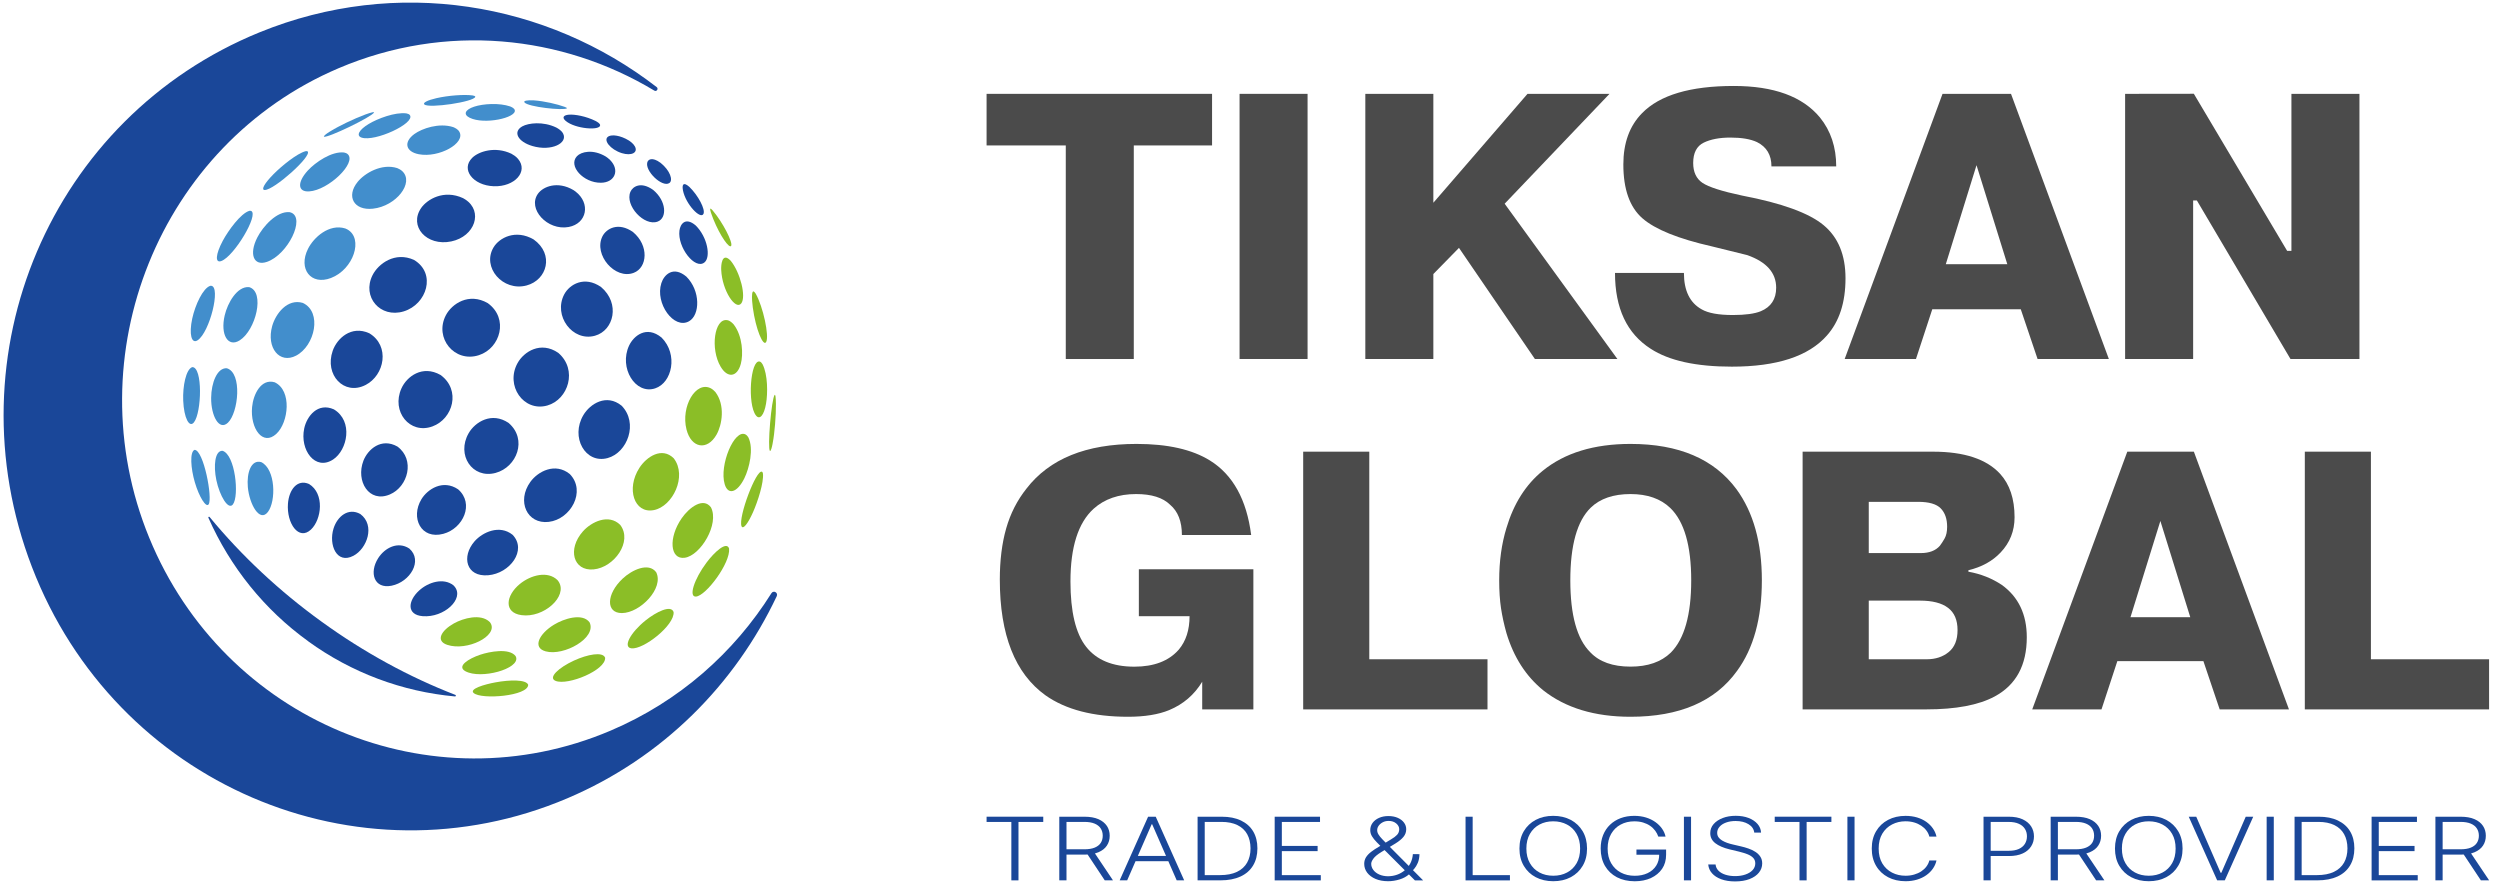 <svg width="109" height="39" viewBox="0 0 109 39" fill="none" xmlns="http://www.w3.org/2000/svg">
<g clip-path="url(#clip0_1640_22016)">
<path d="M26.623 31.855C18.788 35.187 9.78 31.423 6.507 23.448C3.245 15.504 6.96 6.295 14.764 2.974C19.423 0.991 24.495 1.521 28.53 3.951C28.629 4.011 28.723 3.868 28.631 3.797C23.829 0.088 17.297 -1.029 11.318 1.409C2.231 5.114 -2.173 15.441 1.393 24.72C5.029 34.182 15.577 38.7 24.738 34.805C28.903 33.035 32.05 29.832 33.866 25.994C33.938 25.84 33.726 25.72 33.635 25.863C32.008 28.451 29.62 30.581 26.623 31.855Z" fill="#1A4799"/>
<path d="M46.468 6.341H43.015V4.092H52.846V6.341H49.433V15.653H46.468V6.341Z" fill="#4B4B4B"/>
<path d="M54.045 4.092H57.01V15.652H54.045V4.092Z" fill="#4B4B4B"/>
<path d="M62.495 8.839L66.598 4.093H70.173L65.603 8.882L70.519 15.653H66.922L63.611 10.807L62.494 11.948V15.653H59.528V4.092H62.494V8.839H62.495Z" fill="#4B4B4B"/>
<path d="M70.414 11.899H73.419C73.419 12.671 73.676 13.2 74.192 13.487C74.476 13.652 74.93 13.735 75.552 13.735C76.094 13.735 76.5 13.68 76.771 13.569C77.218 13.383 77.441 13.04 77.441 12.545C77.441 11.895 77.022 11.42 76.181 11.123L74.637 10.742C73.174 10.411 72.166 10.003 71.611 9.519C71.055 9.034 70.778 8.251 70.778 7.17C70.778 6.234 71.049 5.489 71.59 4.938C72.362 4.144 73.696 3.748 75.592 3.748C77.339 3.748 78.591 4.206 79.349 5.121C79.822 5.705 80.059 6.417 80.059 7.254H77.235C77.235 6.758 77.026 6.406 76.606 6.196C76.322 6.064 75.936 5.998 75.449 5.998C74.974 5.998 74.585 6.072 74.281 6.22C73.977 6.37 73.823 6.665 73.823 7.105C73.823 7.501 73.958 7.791 74.229 7.974C74.501 8.155 75.076 8.341 75.956 8.527C77.689 8.858 78.874 9.288 79.51 9.818C80.146 10.347 80.464 11.118 80.464 12.133C80.464 13.191 80.193 14.023 79.651 14.63C78.852 15.535 77.472 15.986 75.507 15.986C73.951 15.986 72.772 15.727 71.973 15.208C70.935 14.545 70.414 13.443 70.414 11.899Z" fill="#4B4B4B"/>
<path d="M84.694 4.092H87.68L91.946 15.652H88.838L88.106 13.485H84.247L83.536 15.652H80.428L84.694 4.092ZM84.837 11.518H87.518L86.176 7.202L84.837 11.518Z" fill="#4B4B4B"/>
<path d="M95.783 8.739H95.621V15.652H92.655V4.092L95.651 4.088L99.72 10.939L99.906 10.938V4.092H102.872V15.652H99.865L95.783 8.739Z" fill="#4B4B4B"/>
<path d="M49.652 24.821H54.647V30.929H52.416V29.723C52.074 30.291 51.592 30.704 50.975 30.961C50.502 31.155 49.903 31.251 49.179 31.251C47.665 31.251 46.468 30.94 45.586 30.318C44.256 29.364 43.592 27.681 43.592 25.27C43.592 24.435 43.684 23.692 43.868 23.044C44.052 22.395 44.348 21.814 44.757 21.3C45.758 20.003 47.357 19.355 49.555 19.355C50.911 19.355 51.977 19.596 52.754 20.078C53.754 20.699 54.353 21.782 54.551 23.325H51.531C51.531 22.735 51.359 22.297 51.017 22.007C50.701 21.696 50.208 21.541 49.535 21.541C48.773 21.541 48.154 21.756 47.679 22.184C47.008 22.796 46.672 23.851 46.672 25.352C46.672 26.67 46.899 27.619 47.354 28.198C47.808 28.777 48.509 29.067 49.457 29.067C50.313 29.067 50.958 28.82 51.392 28.327C51.708 27.952 51.865 27.465 51.865 26.865H49.654V24.821H49.652Z" fill="#4B4B4B"/>
<path d="M64.855 28.744V30.93H56.819V19.693H59.701V28.744H64.855Z" fill="#4B4B4B"/>
<path d="M71.091 31.251C69.525 31.251 68.255 30.865 67.281 30.094C66.531 29.483 65.997 28.653 65.681 27.602C65.575 27.227 65.497 26.865 65.444 26.517C65.392 26.169 65.365 25.764 65.365 25.303C65.365 24.466 65.471 23.706 65.681 23.02C65.997 21.959 66.523 21.128 67.261 20.527C68.222 19.745 69.499 19.355 71.091 19.355C73.197 19.355 74.737 20.014 75.712 21.332C76.448 22.339 76.817 23.663 76.817 25.303C76.817 26.953 76.455 28.271 75.731 29.257C74.772 30.588 73.225 31.251 71.091 31.251ZM71.091 29.065C71.841 29.065 72.427 28.862 72.848 28.454C73.441 27.854 73.737 26.804 73.737 25.304C73.737 23.792 73.434 22.742 72.829 22.152C72.408 21.745 71.828 21.541 71.091 21.541C70.342 21.541 69.762 21.74 69.355 22.136C68.762 22.715 68.466 23.771 68.466 25.304C68.466 26.816 68.755 27.86 69.335 28.438C69.73 28.856 70.316 29.065 71.091 29.065Z" fill="#4B4B4B"/>
<path d="M78.596 19.693H84.281C85.637 19.693 86.611 20.015 87.203 20.657C87.624 21.117 87.835 21.748 87.835 22.551C87.835 23.15 87.631 23.664 87.223 24.092C86.868 24.467 86.4 24.724 85.822 24.862V24.926C86.362 25.022 86.848 25.216 87.282 25.504C88.006 26.028 88.368 26.789 88.368 27.783C88.368 29.002 87.901 29.864 86.966 30.367C86.268 30.742 85.275 30.929 83.985 30.929H78.594V19.693H78.596ZM81.478 21.879V24.114H83.749C84.117 24.114 84.394 24.007 84.579 23.795C84.644 23.709 84.714 23.604 84.786 23.476C84.858 23.348 84.895 23.178 84.895 22.965C84.895 22.625 84.803 22.359 84.618 22.167C84.433 21.976 84.104 21.88 83.631 21.88H81.478V21.879ZM81.478 26.187V28.744H84.006C84.388 28.744 84.707 28.64 84.963 28.43C85.22 28.221 85.349 27.903 85.349 27.473C85.349 27.034 85.211 26.71 84.934 26.501C84.658 26.291 84.25 26.187 83.71 26.187H81.478Z" fill="#4B4B4B"/>
<path d="M92.75 19.693H95.653L99.799 30.93H96.778L96.068 28.825H92.316L91.625 30.93H88.605L92.75 19.693ZM92.889 26.91H95.496L94.192 22.714L92.889 26.91Z" fill="#4B4B4B"/>
<path d="M108.526 28.744V30.93H100.49V19.693H103.372V28.744H108.526Z" fill="#4B4B4B"/>
<path d="M43.015 35.837V35.608H45.486V35.837H44.406V38.384H44.095V35.837H43.015Z" fill="#1A4799"/>
<path d="M46.185 38.383V35.609H47.285C47.526 35.609 47.729 35.645 47.892 35.716C48.054 35.787 48.176 35.886 48.26 36.01C48.343 36.135 48.383 36.278 48.383 36.439C48.383 36.601 48.343 36.743 48.26 36.868C48.178 36.992 48.056 37.088 47.893 37.157C47.73 37.227 47.53 37.261 47.291 37.261H46.355V37.029H47.283C47.46 37.029 47.608 37.005 47.727 36.957C47.844 36.909 47.932 36.841 47.991 36.753C48.049 36.665 48.079 36.559 48.079 36.438C48.079 36.316 48.05 36.211 47.991 36.12C47.932 36.03 47.844 35.959 47.727 35.91C47.608 35.86 47.459 35.835 47.279 35.835H46.499V38.382H46.185V38.383ZM47.687 37.132L48.526 38.383H48.167L47.337 37.132H47.687Z" fill="#1A4799"/>
<path d="M49.145 38.383H48.818L50.057 35.609H50.39L51.63 38.383H51.304L50.235 35.939H50.212L49.145 38.383ZM49.379 37.32H51.069V37.548H49.379V37.32Z" fill="#1A4799"/>
<path d="M53.213 38.383H52.215V35.609H53.273C53.598 35.609 53.876 35.664 54.107 35.775C54.338 35.886 54.516 36.043 54.638 36.248C54.761 36.454 54.823 36.701 54.823 36.989C54.823 37.28 54.76 37.529 54.634 37.737C54.508 37.946 54.325 38.106 54.085 38.217C53.846 38.327 53.555 38.383 53.213 38.383ZM52.526 38.155H53.195C53.487 38.155 53.732 38.108 53.93 38.014C54.128 37.92 54.275 37.785 54.374 37.611C54.473 37.436 54.523 37.229 54.523 36.988C54.521 36.749 54.473 36.542 54.377 36.37C54.281 36.198 54.14 36.066 53.951 35.974C53.764 35.882 53.532 35.835 53.255 35.835H52.526V38.155Z" fill="#1A4799"/>
<path d="M55.576 38.383V35.609H57.553V35.837H55.888V36.882H57.448V37.109H55.888V38.156H57.587V38.385H55.576V38.383Z" fill="#1A4799"/>
<path d="M60.523 38.421C60.314 38.421 60.131 38.387 59.974 38.321C59.818 38.254 59.696 38.163 59.61 38.05C59.523 37.935 59.48 37.806 59.48 37.661C59.48 37.557 59.506 37.463 59.558 37.377C59.611 37.293 59.687 37.212 59.788 37.136C59.887 37.06 60.008 36.98 60.151 36.898L60.645 36.599C60.763 36.531 60.852 36.463 60.914 36.397C60.975 36.33 61.006 36.248 61.006 36.152C61.006 36.059 60.962 35.976 60.877 35.903C60.791 35.83 60.681 35.792 60.544 35.792C60.449 35.792 60.363 35.812 60.289 35.851C60.214 35.89 60.155 35.94 60.11 36.002C60.067 36.063 60.045 36.128 60.045 36.197C60.045 36.259 60.064 36.323 60.105 36.387C60.144 36.451 60.199 36.518 60.266 36.587C60.334 36.657 60.409 36.734 60.492 36.818L62.049 38.385H61.69L60.333 37.029C60.219 36.916 60.117 36.813 60.029 36.724C59.94 36.634 59.87 36.547 59.819 36.463C59.768 36.379 59.743 36.29 59.743 36.195C59.743 36.076 59.777 35.971 59.844 35.879C59.912 35.787 60.005 35.714 60.125 35.66C60.244 35.607 60.38 35.58 60.535 35.58C60.692 35.58 60.829 35.607 60.945 35.659C61.061 35.711 61.151 35.78 61.215 35.867C61.28 35.954 61.311 36.05 61.311 36.154C61.311 36.279 61.272 36.39 61.191 36.487C61.113 36.583 60.998 36.678 60.847 36.772L60.228 37.148C60.059 37.252 59.942 37.348 59.88 37.436C59.816 37.524 59.785 37.6 59.785 37.661C59.785 37.759 59.816 37.85 59.878 37.931C59.94 38.014 60.026 38.079 60.137 38.129C60.247 38.178 60.374 38.203 60.517 38.205C60.658 38.203 60.792 38.181 60.918 38.135C61.043 38.09 61.155 38.024 61.255 37.939C61.354 37.854 61.434 37.752 61.495 37.635C61.555 37.517 61.59 37.385 61.601 37.24L61.889 37.242C61.885 37.392 61.86 37.517 61.816 37.621C61.771 37.725 61.72 37.81 61.663 37.876C61.605 37.943 61.555 37.996 61.512 38.038C61.5 38.051 61.487 38.064 61.475 38.078C61.463 38.091 61.45 38.105 61.437 38.118C61.325 38.217 61.188 38.293 61.024 38.343C60.852 38.395 60.687 38.421 60.523 38.421Z" fill="#1A4799"/>
<path d="M63.898 38.383V35.609H64.208V38.156H65.833V38.385H63.898V38.383Z" fill="#1A4799"/>
<path d="M69.195 36.996C69.195 37.286 69.132 37.537 69.005 37.75C68.88 37.964 68.705 38.129 68.484 38.246C68.262 38.364 68.008 38.421 67.721 38.421C67.433 38.421 67.179 38.362 66.958 38.246C66.736 38.129 66.563 37.964 66.437 37.75C66.311 37.537 66.248 37.286 66.248 36.996C66.248 36.707 66.311 36.456 66.437 36.242C66.563 36.029 66.737 35.864 66.959 35.746C67.181 35.629 67.435 35.571 67.721 35.571C68.008 35.571 68.262 35.63 68.484 35.746C68.705 35.864 68.878 36.029 69.005 36.242C69.131 36.456 69.195 36.708 69.195 36.996ZM68.893 36.996C68.893 36.748 68.841 36.535 68.739 36.357C68.637 36.18 68.498 36.044 68.321 35.95C68.145 35.857 67.945 35.809 67.721 35.809C67.498 35.809 67.298 35.855 67.121 35.95C66.946 36.044 66.805 36.18 66.704 36.357C66.601 36.535 66.55 36.747 66.55 36.996C66.55 37.244 66.601 37.457 66.704 37.634C66.805 37.812 66.944 37.946 67.121 38.041C67.298 38.136 67.498 38.182 67.722 38.182C67.946 38.182 68.147 38.136 68.324 38.041C68.501 37.948 68.639 37.812 68.742 37.634C68.843 37.458 68.893 37.244 68.893 36.996Z" fill="#1A4799"/>
<path d="M72.302 36.476C72.27 36.384 72.226 36.297 72.165 36.217C72.105 36.136 72.032 36.065 71.944 36.005C71.856 35.944 71.754 35.897 71.64 35.862C71.525 35.827 71.397 35.81 71.255 35.81C71.034 35.81 70.835 35.857 70.661 35.952C70.485 36.045 70.347 36.181 70.245 36.358C70.144 36.536 70.093 36.748 70.093 36.998C70.093 37.246 70.144 37.458 70.246 37.635C70.349 37.813 70.489 37.948 70.666 38.042C70.844 38.137 71.047 38.184 71.277 38.184C71.486 38.184 71.671 38.146 71.833 38.07C71.994 37.994 72.118 37.886 72.209 37.745C72.299 37.603 72.344 37.437 72.341 37.242L72.441 37.267H71.349V37.039H72.642V37.267C72.642 37.503 72.584 37.709 72.467 37.881C72.349 38.053 72.188 38.186 71.984 38.281C71.779 38.375 71.543 38.423 71.277 38.423C70.979 38.423 70.72 38.364 70.497 38.248C70.274 38.13 70.101 37.965 69.976 37.752C69.853 37.538 69.79 37.287 69.79 36.998C69.79 36.78 69.825 36.584 69.896 36.408C69.967 36.233 70.068 36.082 70.198 35.958C70.328 35.834 70.482 35.738 70.661 35.671C70.839 35.605 71.037 35.571 71.253 35.571C71.439 35.571 71.609 35.595 71.765 35.643C71.919 35.691 72.055 35.757 72.174 35.841C72.291 35.925 72.388 36.021 72.464 36.129C72.541 36.238 72.592 36.353 72.618 36.476H72.302Z" fill="#1A4799"/>
<path d="M73.73 35.609V38.383H73.419V35.609H73.73Z" fill="#1A4799"/>
<path d="M76.486 36.302C76.467 36.147 76.383 36.024 76.234 35.934C76.086 35.843 75.898 35.796 75.673 35.796C75.514 35.796 75.375 35.819 75.255 35.863C75.134 35.907 75.04 35.968 74.972 36.047C74.903 36.126 74.869 36.214 74.869 36.312C74.869 36.386 74.889 36.45 74.927 36.505C74.966 36.559 75.019 36.607 75.084 36.646C75.15 36.685 75.223 36.719 75.303 36.748C75.383 36.776 75.465 36.8 75.547 36.818L75.906 36.902C76.015 36.926 76.124 36.958 76.232 36.996C76.341 37.033 76.441 37.081 76.531 37.138C76.622 37.196 76.694 37.265 76.749 37.348C76.804 37.431 76.832 37.529 76.832 37.645C76.832 37.794 76.784 37.927 76.69 38.044C76.596 38.163 76.46 38.257 76.284 38.326C76.108 38.395 75.896 38.43 75.651 38.43C75.419 38.43 75.218 38.399 75.046 38.335C74.876 38.273 74.741 38.186 74.644 38.075C74.545 37.964 74.492 37.835 74.478 37.69H74.799C74.809 37.799 74.853 37.891 74.931 37.967C75.008 38.043 75.109 38.1 75.234 38.139C75.358 38.178 75.496 38.198 75.649 38.198C75.818 38.198 75.97 38.175 76.103 38.128C76.235 38.082 76.34 38.016 76.416 37.934C76.492 37.85 76.53 37.754 76.53 37.642C76.53 37.548 76.5 37.469 76.441 37.405C76.38 37.341 76.298 37.288 76.19 37.245C76.083 37.203 75.96 37.164 75.818 37.13L75.411 37.033C75.143 36.968 74.936 36.878 74.788 36.764C74.64 36.649 74.567 36.502 74.567 36.325C74.567 36.175 74.615 36.044 74.713 35.931C74.811 35.818 74.944 35.73 75.112 35.665C75.279 35.601 75.468 35.569 75.678 35.569C75.89 35.569 76.078 35.601 76.24 35.664C76.403 35.727 76.533 35.815 76.628 35.924C76.724 36.035 76.775 36.16 76.782 36.302H76.486Z" fill="#1A4799"/>
<path d="M77.378 35.837V35.608H79.849V35.837H78.769V38.384H78.458V35.837H77.378Z" fill="#1A4799"/>
<path d="M80.858 35.609V38.383H80.547V35.609H80.858Z" fill="#1A4799"/>
<path d="M84.431 36.476H84.119C84.096 36.381 84.054 36.293 83.993 36.213C83.933 36.131 83.857 36.061 83.767 36.001C83.676 35.941 83.572 35.892 83.457 35.859C83.342 35.826 83.217 35.808 83.082 35.808C82.867 35.808 82.671 35.854 82.494 35.946C82.317 36.037 82.175 36.171 82.069 36.347C81.963 36.524 81.91 36.74 81.91 36.996C81.91 37.253 81.963 37.47 82.069 37.646C82.175 37.822 82.317 37.955 82.494 38.046C82.671 38.137 82.867 38.182 83.082 38.182C83.216 38.182 83.342 38.165 83.457 38.131C83.572 38.098 83.676 38.051 83.767 37.991C83.857 37.931 83.933 37.861 83.993 37.779C84.054 37.698 84.096 37.61 84.119 37.515H84.431C84.404 37.642 84.351 37.761 84.275 37.871C84.199 37.981 84.103 38.077 83.986 38.159C83.869 38.242 83.734 38.306 83.582 38.352C83.43 38.397 83.263 38.421 83.081 38.421C82.795 38.421 82.541 38.362 82.319 38.246C82.098 38.129 81.923 37.965 81.798 37.751C81.672 37.538 81.609 37.287 81.609 36.996C81.609 36.705 81.672 36.454 81.798 36.242C81.923 36.029 82.098 35.864 82.319 35.747C82.541 35.63 82.795 35.572 83.081 35.572C83.263 35.572 83.43 35.595 83.582 35.64C83.734 35.686 83.868 35.75 83.986 35.832C84.102 35.915 84.199 36.011 84.275 36.121C84.351 36.229 84.402 36.347 84.431 36.476Z" fill="#1A4799"/>
<path d="M86.482 38.383V35.609H87.582C87.823 35.609 88.026 35.647 88.189 35.723C88.351 35.799 88.473 35.9 88.557 36.03C88.64 36.159 88.681 36.304 88.681 36.466C88.681 36.627 88.64 36.773 88.557 36.902C88.475 37.032 88.353 37.134 88.192 37.209C88.029 37.285 87.829 37.323 87.587 37.323H86.722V37.094H87.579C87.758 37.094 87.906 37.068 88.024 37.013C88.142 36.958 88.229 36.884 88.287 36.789C88.345 36.694 88.375 36.586 88.375 36.465C88.375 36.343 88.347 36.235 88.287 36.14C88.229 36.046 88.141 35.971 88.022 35.918C87.904 35.863 87.755 35.836 87.574 35.836H86.794V38.383H86.482Z" fill="#1A4799"/>
<path d="M89.409 38.383V35.609H90.509C90.75 35.609 90.953 35.645 91.116 35.716C91.278 35.787 91.4 35.886 91.484 36.01C91.567 36.135 91.608 36.278 91.608 36.439C91.608 36.601 91.567 36.743 91.484 36.868C91.402 36.992 91.28 37.088 91.117 37.157C90.955 37.227 90.754 37.261 90.516 37.261H89.579V37.029H90.508C90.685 37.029 90.833 37.005 90.951 36.957C91.069 36.909 91.156 36.841 91.216 36.753C91.273 36.665 91.303 36.559 91.303 36.438C91.303 36.316 91.275 36.211 91.216 36.12C91.156 36.03 91.069 35.959 90.951 35.91C90.833 35.86 90.683 35.835 90.504 35.835H89.724V38.382H89.409V38.383ZM90.911 37.132L91.751 38.383H91.391L90.561 37.132H90.911Z" fill="#1A4799"/>
<path d="M95.16 36.996C95.16 37.286 95.097 37.537 94.969 37.75C94.844 37.964 94.669 38.129 94.448 38.246C94.227 38.364 93.972 38.421 93.685 38.421C93.398 38.421 93.144 38.362 92.922 38.246C92.7 38.129 92.528 37.964 92.402 37.75C92.275 37.537 92.213 37.286 92.213 36.996C92.213 36.707 92.275 36.456 92.402 36.242C92.528 36.029 92.702 35.864 92.924 35.746C93.145 35.629 93.4 35.571 93.685 35.571C93.972 35.571 94.227 35.63 94.448 35.746C94.669 35.864 94.843 36.029 94.969 36.242C95.096 36.456 95.16 36.708 95.16 36.996ZM94.857 36.996C94.857 36.748 94.806 36.535 94.704 36.357C94.601 36.18 94.463 36.044 94.285 35.95C94.11 35.857 93.909 35.809 93.685 35.809C93.462 35.809 93.263 35.855 93.086 35.95C92.91 36.044 92.77 36.18 92.668 36.357C92.565 36.535 92.515 36.747 92.515 36.996C92.515 37.244 92.565 37.457 92.668 37.634C92.77 37.812 92.909 37.946 93.086 38.041C93.263 38.136 93.462 38.182 93.686 38.182C93.91 38.182 94.111 38.136 94.288 38.041C94.465 37.948 94.604 37.812 94.706 37.634C94.807 37.458 94.857 37.244 94.857 36.996Z" fill="#1A4799"/>
<path d="M95.756 35.609L96.82 38.054H96.85L97.914 35.609H98.241L97.001 38.383H96.668L95.429 35.609H95.756Z" fill="#1A4799"/>
<path d="M99.137 35.609V38.383H98.826V35.609H99.137Z" fill="#1A4799"/>
<path d="M101.041 38.383H100.043V35.609H101.101C101.426 35.609 101.704 35.664 101.935 35.775C102.165 35.886 102.344 36.043 102.465 36.248C102.589 36.454 102.65 36.701 102.65 36.989C102.65 37.28 102.587 37.529 102.461 37.737C102.336 37.946 102.152 38.106 101.912 38.217C101.672 38.327 101.381 38.383 101.041 38.383ZM100.352 38.155H101.021C101.313 38.155 101.558 38.108 101.756 38.014C101.954 37.92 102.101 37.785 102.201 37.611C102.299 37.436 102.349 37.229 102.349 36.988C102.348 36.749 102.299 36.542 102.203 36.37C102.107 36.198 101.966 36.066 101.777 35.974C101.59 35.882 101.358 35.835 101.081 35.835H100.352V38.155Z" fill="#1A4799"/>
<path d="M103.402 38.383V35.609H105.379V35.837H103.714V36.882H105.274V37.109H103.714V38.156H105.413V38.385H103.402V38.383Z" fill="#1A4799"/>
<path d="M106.184 38.383V35.609H107.284C107.525 35.609 107.728 35.645 107.891 35.716C108.054 35.787 108.176 35.886 108.259 36.01C108.342 36.135 108.382 36.278 108.382 36.439C108.382 36.601 108.342 36.743 108.259 36.868C108.177 36.992 108.055 37.088 107.892 37.157C107.73 37.227 107.529 37.261 107.291 37.261H106.355V37.029H107.282C107.459 37.029 107.608 37.005 107.726 36.957C107.844 36.909 107.932 36.841 107.99 36.753C108.048 36.665 108.079 36.559 108.079 36.438C108.079 36.316 108.05 36.211 107.99 36.12C107.932 36.03 107.844 35.959 107.726 35.91C107.608 35.86 107.458 35.835 107.279 35.835H106.499V38.382H106.184V38.383ZM107.687 37.132L108.526 38.383H108.166L107.336 37.132H107.687Z" fill="#1A4799"/>
<path d="M21.609 29.75C21.115 29.839 20.452 30.038 20.65 30.214C20.985 30.516 23.037 30.347 23.029 29.854C22.935 29.622 22.227 29.636 21.609 29.75Z" fill="#8BBE27"/>
<path d="M22.501 28.652C22.496 28.637 22.486 28.618 22.479 28.604C22.199 28.245 21.348 28.409 20.937 28.546C20.43 28.716 19.894 29.051 20.294 29.267C20.973 29.631 22.664 29.16 22.501 28.652Z" fill="#8BBE27"/>
<path d="M25.027 28.8C24.36 29.106 23.875 29.551 24.227 29.688C24.763 29.898 26.416 29.22 26.384 28.678C26.282 28.399 25.61 28.533 25.027 28.8Z" fill="#8BBE27"/>
<path d="M28.156 27.043C27.472 27.591 27.149 28.222 27.529 28.267C28.055 28.331 29.419 27.26 29.369 26.685C29.256 26.351 28.593 26.693 28.156 27.043Z" fill="#8BBE27"/>
<path d="M31.788 23.917C31.681 23.578 31.147 24.071 30.804 24.53C30.258 25.258 30.016 26.033 30.342 26.011C30.78 25.983 31.856 24.543 31.788 23.917Z" fill="#8BBE27"/>
<path d="M25.704 27.132C25.387 26.714 24.585 26.974 24.155 27.236C23.506 27.631 23.199 28.238 23.791 28.399C24.585 28.619 26.035 27.807 25.704 27.132Z" fill="#8BBE27"/>
<path d="M28.61 24.95C28.278 24.505 27.554 24.846 27.147 25.228C26.427 25.906 26.409 26.733 27.113 26.73C27.913 26.727 28.958 25.643 28.61 24.95Z" fill="#8BBE27"/>
<path d="M25.878 24.826C26.776 24.745 27.596 23.61 27.041 22.884C26.535 22.386 25.785 22.752 25.414 23.169C24.727 23.947 24.995 24.906 25.878 24.826Z" fill="#8BBE27"/>
<path d="M19.498 28.115C20.363 28.405 21.724 27.726 21.39 27.171C21.379 27.153 21.361 27.132 21.349 27.116C20.96 26.742 20.202 26.951 19.789 27.181C19.232 27.494 18.982 27.942 19.498 28.115Z" fill="#8BBE27"/>
<path d="M22.734 26.82C23.705 26.957 24.767 26.001 24.358 25.361C24.345 25.339 24.323 25.313 24.307 25.293C23.88 24.876 23.142 25.07 22.663 25.463C22.046 25.972 21.956 26.712 22.734 26.82Z" fill="#8BBE27"/>
<path d="M29.855 24.318C30.548 24.22 31.371 22.845 30.998 22.121C30.662 21.664 30.05 22.123 29.722 22.596C29.135 23.443 29.208 24.409 29.855 24.318Z" fill="#8BBE27"/>
<path d="M29.375 19.982C28.857 19.468 28.187 19.917 27.877 20.4C27.288 21.315 27.655 22.401 28.499 22.242C29.331 22.087 29.973 20.755 29.375 19.982Z" fill="#8BBE27"/>
<path d="M31.858 11.368C31.451 10.942 31.443 11.652 31.443 11.683C31.443 11.71 31.445 11.746 31.445 11.771C31.487 12.681 32.075 13.543 32.318 13.229C32.542 12.94 32.278 11.879 31.858 11.368Z" fill="#8BBE27"/>
<path d="M32.822 13.407C32.952 14.372 33.28 15.128 33.403 14.913C33.549 14.661 33.268 13.359 32.948 12.803C32.907 12.742 32.824 12.617 32.795 12.803C32.769 12.967 32.805 13.28 32.822 13.407Z" fill="#8BBE27"/>
<path d="M31.098 9.548C31.401 10.297 31.8 10.852 31.878 10.72C31.965 10.57 31.5 9.676 31.074 9.178C31.027 9.126 30.963 9.056 30.963 9.126C30.964 9.181 31.015 9.343 31.098 9.548Z" fill="#8BBE27"/>
<path d="M12.692 9.269C12.672 9.261 12.645 9.255 12.625 9.25C12.072 9.197 11.47 9.863 11.22 10.351C10.845 11.083 11.059 11.62 11.643 11.416C12.55 11.098 13.325 9.513 12.692 9.269Z" fill="#428ECC"/>
<path d="M15.16 6.721C15.114 6.678 15.051 6.662 15 6.649C14.461 6.587 13.749 7.076 13.416 7.44C12.948 7.954 12.979 8.377 13.479 8.345C14.326 8.293 15.566 7.093 15.16 6.721Z" fill="#428ECC"/>
<path d="M15.766 6C16.347 6.192 18.101 5.381 17.874 5.024C17.843 4.974 17.783 4.96 17.72 4.944C17.224 4.88 16.465 5.172 16.084 5.4C15.651 5.659 15.515 5.916 15.766 6Z" fill="#428ECC"/>
<path d="M19.029 4.28C18.637 4.369 18.42 4.483 18.502 4.555C18.705 4.735 20.675 4.44 20.721 4.222C20.729 4.188 20.659 4.173 20.613 4.162C20.256 4.109 19.545 4.162 19.029 4.28Z" fill="#428ECC"/>
<path d="M20.478 5.134C21.116 5.449 22.519 5.134 22.445 4.806C22.426 4.719 22.316 4.672 22.242 4.64C21.772 4.48 21.077 4.519 20.676 4.65C20.272 4.783 20.187 4.99 20.478 5.134Z" fill="#428ECC"/>
<path d="M16.311 4.904C16.294 4.887 16.294 4.887 16.241 4.895C15.909 4.97 15.198 5.286 14.73 5.537C14.584 5.615 14.102 5.879 14.122 5.96C14.277 6.029 16.2 5.103 16.311 4.904Z" fill="#428ECC"/>
<path d="M9.21 12.46C9.197 12.459 9.18 12.462 9.167 12.462C8.851 12.563 8.513 13.284 8.381 13.891C8.235 14.566 8.347 15.015 8.619 14.834C9.144 14.483 9.636 12.507 9.21 12.46Z" fill="#428ECC"/>
<path d="M10.45 14.84C11.152 14.398 11.57 12.72 10.861 12.518C10.337 12.473 9.923 13.211 9.797 13.749C9.599 14.591 9.94 15.162 10.45 14.84Z" fill="#428ECC"/>
<path d="M10.95 9.197C10.929 9.188 10.895 9.19 10.873 9.192C10.499 9.301 9.959 10.039 9.711 10.502C9.396 11.093 9.37 11.487 9.652 11.38C10.214 11.169 11.295 9.353 10.95 9.197Z" fill="#428ECC"/>
<path d="M11.54 8.284C11.946 8.293 13.611 6.802 13.414 6.604C13.395 6.585 13.355 6.589 13.324 6.592C12.949 6.69 12.283 7.233 11.93 7.589C11.534 7.988 11.37 8.28 11.54 8.284Z" fill="#428ECC"/>
<path d="M22.866 4.464C23.017 4.663 24.567 4.829 24.718 4.723C24.714 4.701 24.713 4.695 24.615 4.657C24.3 4.542 23.726 4.406 23.279 4.376C22.981 4.359 22.812 4.395 22.866 4.464Z" fill="#428ECC"/>
<path d="M8.381 16.006C8.105 16.105 7.962 16.843 7.988 17.47C8.019 18.21 8.251 18.677 8.457 18.413C8.795 17.981 8.845 15.995 8.381 16.006Z" fill="#428ECC"/>
<path d="M9.703 19.655C9.367 19.639 9.302 20.307 9.433 20.934C9.577 21.621 9.954 22.258 10.155 21.992C10.438 21.619 10.257 19.828 9.703 19.655Z" fill="#428ECC"/>
<path d="M8.483 19.613C8.268 19.703 8.315 20.416 8.495 21.028C8.682 21.667 8.986 22.152 9.097 21.988C9.277 21.72 8.879 19.619 8.483 19.613Z" fill="#428ECC"/>
<path d="M9.936 18.431C10.398 17.993 10.572 16.257 9.89 16.056C9.469 16.026 9.212 16.689 9.206 17.346C9.199 18.128 9.552 18.795 9.936 18.431Z" fill="#428ECC"/>
<path d="M13.43 10.847C12.988 11.727 13.559 12.455 14.43 12.121C15.412 11.746 15.863 10.399 15.14 10C15.115 9.986 15.078 9.972 15.052 9.96C14.348 9.745 13.679 10.349 13.43 10.847Z" fill="#428ECC"/>
<path d="M12.911 15.505C13.735 15.072 14.053 13.601 13.203 13.207C12.532 13.005 12.018 13.676 11.867 14.217C11.604 15.161 12.188 15.884 12.911 15.505Z" fill="#428ECC"/>
<path d="M12.051 18.913C12.585 18.416 12.736 17.025 11.977 16.668C11.382 16.493 11.042 17.195 10.991 17.747C10.904 18.68 11.458 19.467 12.051 18.913Z" fill="#428ECC"/>
<path d="M11.68 22.322C12.045 21.843 12.014 20.451 11.389 20.148C10.951 20.026 10.749 20.609 10.806 21.242C10.875 21.991 11.323 22.79 11.68 22.322Z" fill="#428ECC"/>
<path d="M18.261 6.725C19.139 6.893 20.311 6.242 20.028 5.745C19.964 5.631 19.838 5.576 19.763 5.543C19.15 5.342 18.401 5.599 18.064 5.845C17.588 6.194 17.681 6.614 18.261 6.725Z" fill="#428ECC"/>
<path d="M15.594 7.929C15.079 8.564 15.433 9.188 16.257 9.099C17.271 8.991 18.073 7.967 17.539 7.462C17.468 7.396 17.386 7.358 17.319 7.329C16.641 7.113 15.902 7.549 15.594 7.929Z" fill="#428ECC"/>
<path d="M27.115 6.678C27.534 6.806 27.826 6.656 27.683 6.387C27.616 6.259 27.481 6.168 27.417 6.125C27.044 5.896 26.683 5.861 26.532 5.945C26.267 6.092 26.611 6.523 27.115 6.678Z" fill="#1A4799"/>
<path d="M15.411 24.231C16.002 23.92 16.372 22.904 15.71 22.411C15.192 22.123 14.71 22.506 14.542 23.044C14.322 23.749 14.676 24.619 15.411 24.231Z" fill="#1A4799"/>
<path d="M21.52 10.783C20.997 11.65 21.925 12.723 22.96 12.446C23.854 12.207 24.175 11.089 23.267 10.44C22.48 9.984 21.771 10.366 21.52 10.783Z" fill="#1A4799"/>
<path d="M19.44 13.744C18.92 14.739 19.823 15.831 20.882 15.485C21.818 15.181 22.194 13.887 21.266 13.216C20.444 12.745 19.704 13.241 19.44 13.744Z" fill="#1A4799"/>
<path d="M24.665 5.272C25.086 5.627 26.182 5.703 26.166 5.455C26.161 5.382 26.037 5.312 25.968 5.275C25.554 5.068 25.059 4.979 24.803 5C24.555 5.02 24.499 5.132 24.665 5.272Z" fill="#1A4799"/>
<path d="M22.773 5.509C22.351 5.744 22.571 6.176 23.21 6.366C24.047 6.614 24.772 6.236 24.55 5.821C24.48 5.689 24.344 5.612 24.255 5.561C23.673 5.281 23.038 5.363 22.773 5.509Z" fill="#1A4799"/>
<path d="M26.201 7.968C26.812 7.961 27.032 7.414 26.602 6.978C26.537 6.911 26.469 6.865 26.414 6.826C25.853 6.49 25.34 6.614 25.155 6.81C24.759 7.23 25.434 7.977 26.201 7.968Z" fill="#1A4799"/>
<path d="M25.092 8.35C25.067 8.331 25.031 8.307 25.005 8.289C24.308 7.878 23.68 8.133 23.456 8.445C22.982 9.105 23.869 10.069 24.793 9.897C25.591 9.748 25.762 8.866 25.092 8.35Z" fill="#1A4799"/>
<path d="M17.073 25.537C17.882 25.373 18.446 24.443 17.848 23.918C17.348 23.585 16.774 23.885 16.487 24.339C16.087 24.97 16.309 25.69 17.073 25.537Z" fill="#1A4799"/>
<path d="M18.372 21.77C17.892 22.569 18.35 23.539 19.331 23.274C20.197 23.04 20.692 21.958 19.973 21.334C19.316 20.89 18.641 21.322 18.372 21.77Z" fill="#1A4799"/>
<path d="M27.598 10.116C26.961 9.668 26.433 9.962 26.262 10.312C25.873 11.112 26.82 12.206 27.631 11.895C28.225 11.668 28.309 10.71 27.598 10.116Z" fill="#1A4799"/>
<path d="M26.206 12.514C25.481 12.011 24.829 12.399 24.6 12.835C24.111 13.765 24.962 14.91 25.94 14.638C26.764 14.409 27.052 13.23 26.206 12.514Z" fill="#1A4799"/>
<path d="M24.34 15.384C23.577 14.862 22.844 15.329 22.567 15.828C22.019 16.813 22.83 17.972 23.863 17.68C24.778 17.42 25.2 16.12 24.34 15.384Z" fill="#1A4799"/>
<path d="M22.349 23.317C21.776 22.858 21.035 23.208 20.69 23.602C20.11 24.267 20.322 25.161 21.282 25.081C22.231 25.003 22.992 23.987 22.349 23.317Z" fill="#1A4799"/>
<path d="M28.845 14.718C28.184 14.175 27.625 14.646 27.427 15.07C26.977 16.037 27.701 17.219 28.566 16.932C29.301 16.689 29.579 15.459 28.845 14.718Z" fill="#1A4799"/>
<path d="M26.492 19.972C27.357 19.736 27.843 18.447 27.102 17.688C26.441 17.153 25.73 17.604 25.437 18.095C24.86 19.061 25.521 20.236 26.492 19.972Z" fill="#1A4799"/>
<path d="M22.177 18.442C21.441 17.941 20.716 18.398 20.435 18.884C19.885 19.838 20.596 20.892 21.607 20.619C22.538 20.368 23.006 19.156 22.177 18.442Z" fill="#1A4799"/>
<path d="M30.329 9.827C29.885 9.451 29.661 9.765 29.624 10.052C29.53 10.785 30.305 11.772 30.713 11.443C31.002 11.212 30.851 10.338 30.329 9.827Z" fill="#1A4799"/>
<path d="M18.273 25.748C17.772 26.207 17.73 26.808 18.428 26.865C19.358 26.941 20.257 26.111 19.823 25.578C19.809 25.559 19.785 25.538 19.77 25.52C19.332 25.177 18.672 25.382 18.273 25.748Z" fill="#1A4799"/>
<path d="M29.924 12.059C29.35 11.58 28.951 11.98 28.835 12.345C28.552 13.23 29.387 14.379 30.042 14.007C30.527 13.732 30.547 12.678 29.924 12.059Z" fill="#1A4799"/>
<path d="M23.125 21.009C22.515 21.853 22.979 22.865 23.925 22.754C24.883 22.642 25.571 21.417 24.842 20.667C24.201 20.151 23.452 20.556 23.125 21.009Z" fill="#1A4799"/>
<path d="M16.101 14.53C15.309 14.171 14.691 14.762 14.506 15.294C14.139 16.348 15.004 17.257 15.929 16.79C16.774 16.364 17.014 15.077 16.101 14.53Z" fill="#1A4799"/>
<path d="M18.366 9.063C17.808 9.863 18.602 10.751 19.675 10.526C20.71 10.309 21.077 9.215 20.288 8.698C20.259 8.679 20.219 8.656 20.189 8.639C19.35 8.251 18.626 8.692 18.366 9.063Z" fill="#1A4799"/>
<path d="M22.587 6.928C22.492 6.816 22.396 6.76 22.294 6.701C21.584 6.366 20.87 6.604 20.59 6.88C20.081 7.379 20.616 8.086 21.529 8.12C22.445 8.152 23.047 7.474 22.587 6.928Z" fill="#1A4799"/>
<path d="M16.998 21.558C17.792 21.221 18.107 20.04 17.327 19.469C16.623 19.071 16.037 19.592 15.845 20.088C15.503 20.978 16.091 21.944 16.998 21.558Z" fill="#1A4799"/>
<path d="M13.558 23.089C14.026 22.647 14.159 21.521 13.474 21.102C12.956 20.875 12.6 21.359 12.555 21.958C12.49 22.82 13.026 23.59 13.558 23.089Z" fill="#1A4799"/>
<path d="M14.524 20.034C15.15 19.622 15.41 18.363 14.559 17.849C13.855 17.534 13.378 18.145 13.264 18.679C13.063 19.621 13.746 20.545 14.524 20.034Z" fill="#1A4799"/>
<path d="M16.242 11.999C15.769 12.944 16.582 13.887 17.602 13.576C18.611 13.269 19.037 11.922 18.05 11.332C17.223 10.956 16.494 11.496 16.242 11.999Z" fill="#1A4799"/>
<path d="M18.853 18.592C19.756 18.262 20.105 17.001 19.208 16.349C18.416 15.898 17.735 16.418 17.504 16.931C17.048 17.943 17.867 18.952 18.853 18.592Z" fill="#1A4799"/>
<path d="M29.777 8.301C29.899 8.913 30.545 9.58 30.67 9.328C30.766 9.136 30.441 8.516 30.049 8.142C29.782 7.91 29.756 8.079 29.764 8.201C29.765 8.231 29.771 8.271 29.777 8.301Z" fill="#1A4799"/>
<path d="M27.486 8.363C27.232 8.953 28.089 9.885 28.677 9.66C29.093 9.501 29.059 8.76 28.477 8.28C27.945 7.901 27.587 8.129 27.486 8.363Z" fill="#1A4799"/>
<path d="M29.183 7.981C29.358 7.864 29.218 7.434 28.804 7.102C28.424 6.824 28.258 6.96 28.224 7.073C28.106 7.455 28.877 8.187 29.183 7.981Z" fill="#1A4799"/>
<path d="M32.506 18.943C32.561 18.972 32.598 19.027 32.628 19.07C32.872 19.562 32.672 20.411 32.453 20.856C32.143 21.482 31.743 21.601 31.597 21.113C31.349 20.287 32.021 18.684 32.506 18.943Z" fill="#8BBE27"/>
<path d="M32.959 18.114C32.579 17.627 32.715 15.671 33.121 15.763C33.178 15.776 33.212 15.828 33.248 15.883C33.48 16.334 33.477 17.16 33.399 17.603C33.313 18.105 33.123 18.325 32.959 18.114Z" fill="#8BBE27"/>
<path d="M33.777 17.212C33.799 17.223 33.799 17.223 33.811 17.276C33.858 17.619 33.815 18.407 33.748 18.94C33.727 19.108 33.652 19.658 33.571 19.667C33.452 19.546 33.633 17.388 33.777 17.212Z" fill="#8BBE27"/>
<path d="M32.33 22.941C32.179 22.557 32.972 20.449 33.223 20.567C33.248 20.579 33.257 20.618 33.265 20.65C33.306 21.041 33.038 21.866 32.834 22.327C32.605 22.843 32.394 23.102 32.33 22.941Z" fill="#8BBE27"/>
<path d="M31.42 15.987C30.958 15.208 31.148 13.863 31.707 13.959C31.834 13.98 31.928 14.082 31.985 14.14C32.385 14.655 32.41 15.46 32.299 15.867C32.143 16.445 31.724 16.502 31.42 15.987Z" fill="#8BBE27"/>
<path d="M31.241 18.95C30.836 19.663 30.139 19.544 29.931 18.725C29.677 17.72 30.34 16.596 30.991 16.93C31.077 16.974 31.14 17.041 31.191 17.093C31.628 17.668 31.483 18.524 31.241 18.95Z" fill="#8BBE27"/>
<path d="M13.435 27.959C15.326 29.331 17.543 30.157 19.838 30.365C19.879 30.369 19.89 30.311 19.854 30.297C17.841 29.518 15.865 28.44 14.028 27.109C12.182 25.778 10.527 24.226 9.138 22.541C9.115 22.513 9.07 22.541 9.086 22.574C10.034 24.72 11.533 26.588 13.435 27.956C13.433 27.958 13.433 27.958 13.435 27.959C13.434 27.958 13.434 27.958 13.435 27.959Z" fill="#1A4799"/>
</g>
<defs>
<clipPath id="clip0_1640_22016">
<rect width="108.367" height="38.453" fill="white" transform="translate(0.157 0.113)"/>
</clipPath>
</defs>
</svg>

